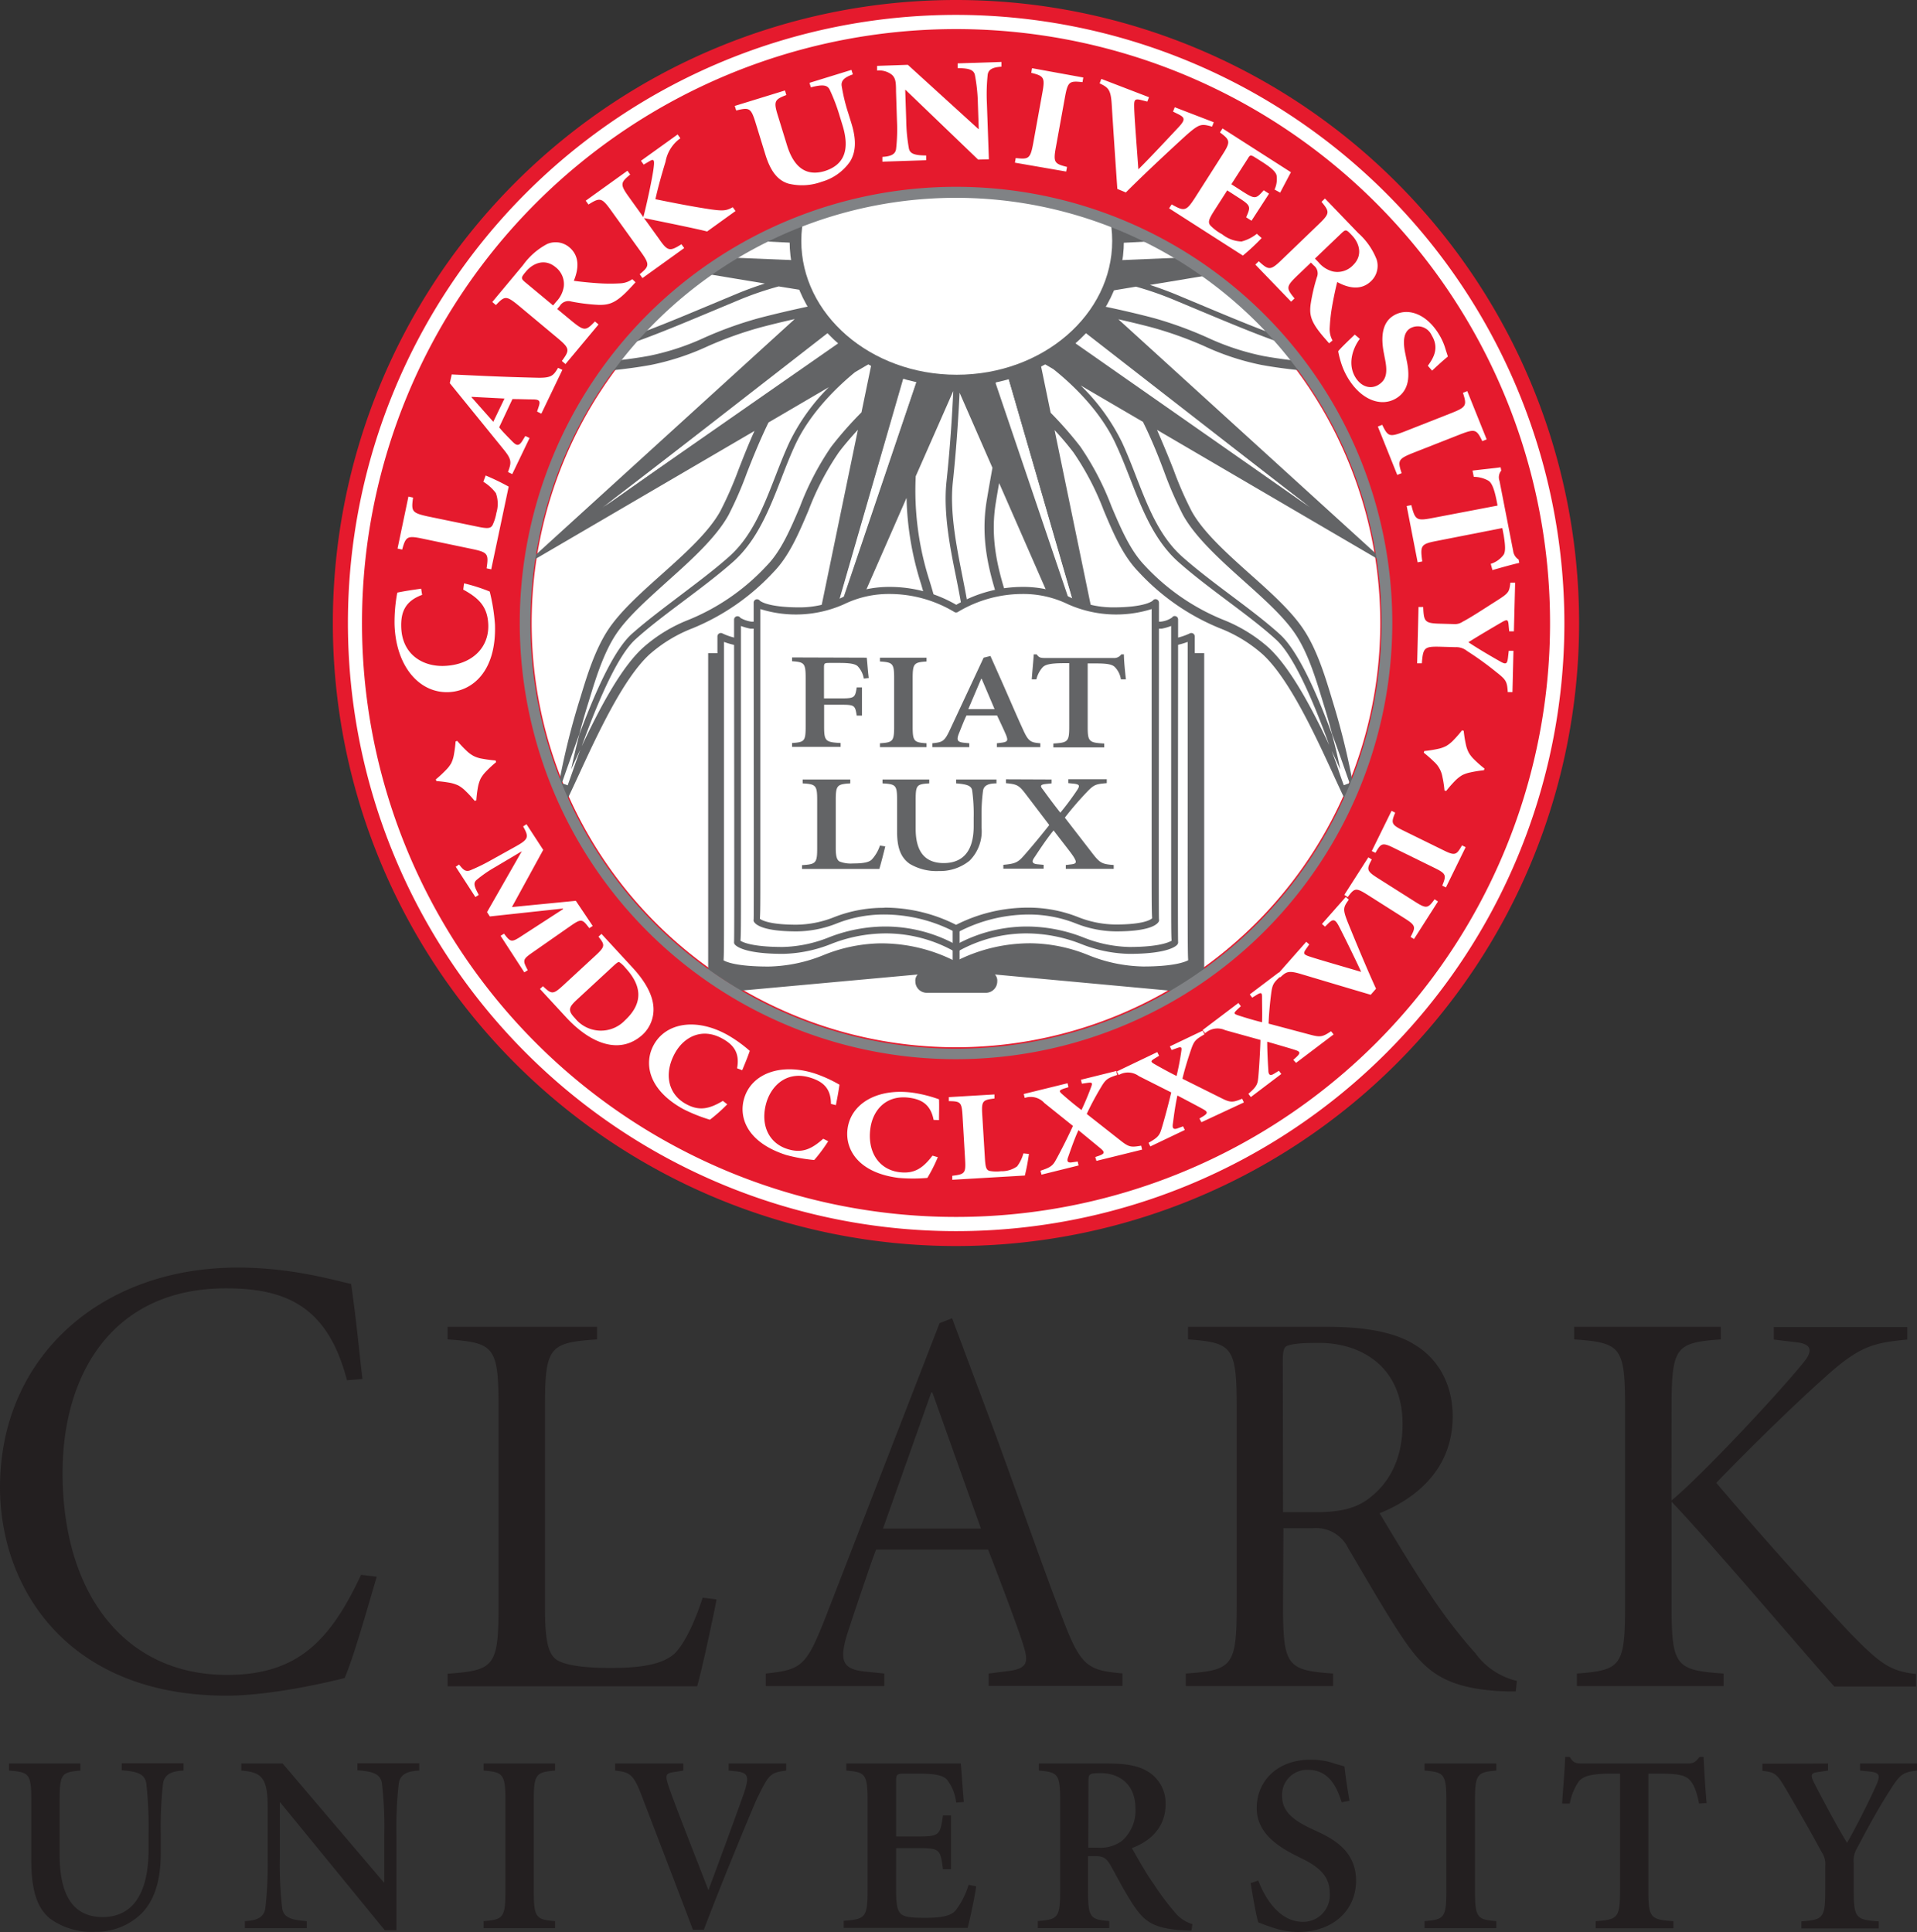 <?xml version="1.0" encoding="UTF-8"?> <svg xmlns="http://www.w3.org/2000/svg" xmlns:xlink="http://www.w3.org/1999/xlink" class="collegeLogo u-display--block u-padding--px--15 u-width--100" aria-label="Graphic: Clark University Logo" role="img" viewBox="0 0 306.35 308.8"><rect x="0" y="0" width="306.35" height="308.8" fill="#333333" stroke="none"/><title>Clark University Logo</title><defs><clipPath id="a"><path d="M221.62,99.58a68.85,68.85,0,1,1-68.85-68.84A68.85,68.85,0,0,1,221.62,99.58Z" style="fill: none"></path></clipPath></defs><g><path d="M55.45,220.62c-3-11.58-9.46-14.7-19.33-14.7C18,205.92,10,219.61,10,235.41c0,19.42,10,32.3,26.27,32.3,11.27,0,16.5-5.44,21.43-16l2.51.3c-1.3,4.33-3.52,12.38-5.13,16.2-2.81.71-11.87,2.82-18.92,2.82C10.67,271,0,253.72,0,237.72,0,217,16,202.6,38,202.6c8.55,0,15.29,2,18.11,2.62.8,5.53,1.21,10,1.81,15.19Zm31.64,36.17c0,5.3.45,7.78,2.13,8.66s5,1.15,8.31,1.15c4.42,0,8.57-.44,10.52-2.56,1.42-1.59,2.92-4.6,4.24-8.67l2.22.27c-.45,2.47-2.39,11.49-3.1,13.88H71.53v-2c7.43-.53,8.14-1.15,8.14-10.79V224.87c0-9.64-.71-10.26-8.14-10.79v-2H95.41v2c-7.61.53-8.32,1.15-8.32,10.79ZM158,267.49l2.82-.36c3.28-.35,3.63-1.32,2.75-4.06-.62-2.13-3.19-9-5.66-15.39H140c-.89,2.3-3.19,9.2-4.42,12.91-1.68,5.13-.89,6.28,3.09,6.63l2.65.27v2H122.38v-2c5.75-.62,6.45-1.15,9.55-9l18.22-47,2-.79,6.28,16.8c4.15,11.23,8,22.46,11.49,31.48,2.83,7.42,4,8,9.46,8.49v2H158Zm-16.89-23.17h15.65L149,222.57h-.18Zm63.93,12.38c0,9.64.71,10.26,8,10.79v2H189.5v-2c7.42-.53,8.13-1.15,8.13-10.79V224.87c0-9.64-.71-10.26-7.78-10.79v-2h22.46c5.66,0,10.7.8,14,3,3.54,2.21,5.84,6.19,5.84,11.32,0,7.34-4.51,12.56-11.68,15.47,1.6,2.66,5.22,8.76,7.87,12.65a82.28,82.28,0,0,0,7.43,9.72,11.46,11.46,0,0,0,6.64,4.43l-.18,1.68H241c-10.17-.27-13.27-3.36-16.63-8.23-2.74-4-6.45-10.52-8.93-14.68a5.66,5.66,0,0,0-5.57-3.18h-4.77Zm0-15h5.13c3.62,0,6.45-.45,8.84-2.39,3.8-3,5.13-7.34,5.13-11.67,0-9.29-6.72-13-13.35-13-3,0-4.25.17-5,.44-.53.18-.79.62-.79,2.39Zm62.07-1.86c4.34-3.54,16.63-16.54,21.14-22.11,1.5-1.85,1.24-2.92-1.15-3.18l-3.63-.44v-2H304.8v2c-5.48.53-7.69,1-13.53,6.36-3.18,2.83-10,9.29-17,16.54,7.87,9.28,17.5,19.9,21.39,24,4.87,5,6.46,6.1,10.53,6.55v2H293.13c-4.24-4.69-19.9-23.17-26-29.53V256.7c0,9.64.71,10.26,8.31,10.79v2H252v-2c7-.53,7.7-1.15,7.7-10.79V224.87c0-9.64-.71-10.26-8.14-10.79v-2H275v2c-7.16.53-7.87,1.15-7.87,10.79ZM12.85,281.87V283c-3,.25-3.32.49-3.32,4.86v8.55c0,6.44,2.1,10,6.88,10s7.33-3.72,7.33-10.81v-2.43a63.51,63.51,0,0,0-.36-8.1c-.2-1.46-1.34-1.95-3.93-2.11v-1.13h9.88V283c-2,.08-3.07.65-3.28,2.11a63.51,63.51,0,0,0-.36,8.1v2.88c0,3.92-.73,7.29-3,9.68a10.33,10.33,0,0,1-7.49,3A11.24,11.24,0,0,1,8,306.66c-2.15-1.74-3-4.66-3-9.44v-9.36c0-4.37-.32-4.61-3.56-4.86v-1.13Zm32.32,0,16.16,19h.08v-7.7a60.76,60.76,0,0,0-.37-8.1c-.2-1.46-1.33-1.95-3.92-2.11v-1.13H67V283c-2,.08-3.08.65-3.28,2.11a62.68,62.68,0,0,0-.37,8.1v15.31H61.49L44.8,288.11h-.08v8.75a61,61,0,0,0,.37,8.1c.2,1.45,1.33,1.94,3.93,2.1v1.14H39.13v-1.14c2-.08,3.08-.65,3.28-2.1a62.94,62.94,0,0,0,.37-8.1v-7.94c0-4.7-.89-5.67-4.22-5.92v-1.13Zm43.53,0V283c-3.07.25-3.4.57-3.4,4.94v14.18c0,4.38.33,4.7,3.4,4.94v1.14H77.28v-1.14c3.16-.24,3.49-.56,3.49-4.94V287.94c0-4.37-.33-4.69-3.49-4.94v-1.13Zm20.5,0V283l-1.3.21c-1.54.2-1.62.48-1.13,2.06.81,2.51,4,10.53,6.44,16.85,1.62-4.33,5-13.53,5.75-15.72.85-2.59.48-3.07-1.3-3.28l-1.21-.12v-1.13h9.19V283c-2.59.33-2.75.61-4.62,4.38-.4.81-5.42,12.8-8.54,21.06h-1.75c-2.75-7.29-6.6-17.26-8.14-21.31-1.37-3.64-2-3.88-4.29-4.13v-1.13Zm44.34,0c.08.65.25,3.64.49,6.15l-1.22.09a7.35,7.35,0,0,0-1.5-3.69c-.68-.69-2-.93-4.49-.93h-2c-1.53,0-1.62,0-1.62,1.46v8.58h3.49c3.48,0,3.56-.24,4-3.36h1.29v8.59h-1.29c-.41-3.2-.49-3.36-4-3.36h-3.49V302c0,2.35.17,3.48.89,4s2.19.53,3.89.53c2,0,3.89-.17,4.74-1.18a13,13,0,0,0,2.07-4.09l1.21.24c-.16,1.38-1.05,5.51-1.37,6.65H134.83v-1.14c3.48-.24,3.81-.56,3.81-4.94V287.94c0-4.37-.33-4.69-3.4-4.94v-1.13Zm23.37,0c3,0,5.06.32,6.68,1.38a5.91,5.91,0,0,1,2.68,5.14c0,3.4-2.11,5.79-5.39,7,.65,1.13,2.23,4,3.52,5.79a42.87,42.87,0,0,0,3.37,4.5,5.65,5.65,0,0,0,2.79,1.86l-.16,1.05-1.7-.08c-4.42-.32-5.8-1.46-7.38-3.73-1.29-1.86-2.63-4.45-3.8-6.56-.65-1.13-1.14-1.54-2.35-1.54h-1.3v5.43c0,4.38.33,4.7,3.4,4.94v1.14H165.85v-1.14c3.24-.24,3.57-.56,3.57-4.94V287.94c0-4.37-.33-4.69-3.4-4.94v-1.13Zm-3,13.45h1.54a5.74,5.74,0,0,0,3.81-1.06,6.37,6.37,0,0,0,2.19-5.18c0-4.21-2.92-5.67-5.51-5.67-2,0-2,.16-2,1.46Zm40.5-7.25c-.73-2.35-2-5.19-5.39-5.19a4,4,0,0,0-4.13,4.25c0,2.27,1.62,3.77,4.74,5.19l1,.48c3.17,1.42,6.08,3.57,6.08,7.78,0,4.82-3.77,8.22-9.23,8.22a12.6,12.6,0,0,1-4.05-.69c-1.14-.36-1.87-.68-2.35-.85-.33-1.05-.81-3.8-1.22-6.27l1.22-.41c.81,2.11,3,6.6,7.17,6.6a4.25,4.25,0,0,0,4.25-4.57c0-2.27-1.09-3.89-4.29-5.47l-1.3-.65c-2.68-1.38-6.08-3.52-6.08-7.49,0-4.25,3.2-7.74,8.63-7.74a11.76,11.76,0,0,1,3.69.57c.65.24,1.21.32,1.7.52.16,1.42.4,3.2.81,5.47Zm24.71-6.2V283c-3.08.25-3.41.57-3.41,4.94v14.18c0,4.38.33,4.7,3.41,4.94v1.14H227.65v-1.14c3.16-.24,3.49-.56,3.49-4.94V287.94c0-4.37-.33-4.69-3.49-4.94v-1.13Zm10.52,6.4c.17-2.68.41-5.35.49-7.45h.73c.57,1,1,1.05,2.11,1.05h16.68c1.06,0,1.3-.25,1.95-1.05h.64c.09,1.7.25,4.77.49,7.37l-1.21.08c-.41-2.11-.9-3.16-1.5-3.77-.69-.77-2-1-4.5-1h-2.1v18.63c0,4.38.32,4.7,4,4.94v1.14H255v-1.14c3.56-.24,3.89-.56,3.89-4.94V283.49h-1.38c-3.48,0-4.53.48-5.18,1.21a8.87,8.87,0,0,0-1.46,3.57Zm42.49-6.4V283l-1.7.25c-1.06.16-1.14.48-.49,1.78,1,1.94,3.57,6.84,5.23,9.52,1.25-2.15,3.48-6.53,4.7-9.28.68-1.54.44-1.94-1-2.11l-1.62-.16v-1.13h9.12V283c-2.43.25-2.8.73-4.5,3.4-1.54,2.43-3,5-5.1,9a3.83,3.83,0,0,0-.53,2.43v4.33c0,4.38.32,4.7,4,4.94v1.14H287.88v-1.14c3.48-.24,3.8-.56,3.8-4.94v-3.93a3.31,3.31,0,0,0-.56-2.19c-1.3-2.42-2.76-5-5.43-9.6-1.74-3-1.95-3.15-4.05-3.4v-1.13Z" style="fill: #231f20"></path><path d="M252.35,99.58A99.58,99.58,0,1,1,152.77,0,99.58,99.58,0,0,1,252.35,99.58Z" style="fill: #e51a2d"></path><path d="M152.77,3.7A95.88,95.88,0,1,1,56.9,99.58,95.88,95.88,0,0,1,152.77,3.7m0-1.32A97.2,97.2,0,1,0,250,99.58a97.3,97.3,0,0,0-97.2-97.2Zm0,2.27A94.93,94.93,0,1,1,57.85,99.58,94.93,94.93,0,0,1,152.77,4.65m0-2.17a97.1,97.1,0,1,0,97.1,97.1,97.21,97.21,0,0,0-97.1-97.1Zm0,29.29a67.81,67.81,0,1,0,67.81,67.81A67.81,67.81,0,0,0,152.77,31.77Z" style="fill: #fff"></path><g style="clip-path: url(#a)"><path d="M152.38,144.8s-5.95-11-7-22.46c-.74-8.32,3.38-14.5,3.88-20.68C150,92.51,141.64,87.74,148,60l14.15-.46S159.63,73,158.43,80c-1.68,9.92,3,16.94,3.79,23.78.93,8.66-8.59,9.15-10.37,17.6C150.45,128.07,151.26,138.1,152.38,144.8ZM216,128.4a114.78,114.78,0,0,0-3.69-16c-.93-3-2.29-8-4.62-11.46-4.07-6.1-14.41-12.51-17.93-19-3.74-6.86-4.92-16.63-16.82-30.24L160.62,60s7.67,6.78,11.45,11.84c4.56,6.1,5.88,14.45,10.36,19,9.36,9.61,14,7.79,19.83,13.19C207.75,109.12,213,122.36,216,128.4ZM103.26,104.07c5.85-5.4,10.47-3.58,19.84-13.19,4.48-4.59,5.79-12.94,10.35-19C137.23,66.78,144.9,60,144.9,60l-12.32-8.23C120.69,65.38,119.5,75.15,115.77,82c-3.53,6.47-13.87,12.88-17.93,19-2.34,3.5-3.7,8.5-4.62,11.46a115.72,115.72,0,0,0-3.7,16C92.54,122.36,97.78,109.12,103.26,104.07Zm-29.13-44c8.62-.71,21.18-.87,29.75-2.45,6.62-1.22,10-4,17.47-6,6.1-1.63,12.93-2.86,12.93-2.86l-3.67-12.59C112.76,38.92,104.31,47.88,97,50.74c-6.87,2.69-17.87.3-25.63,3.4A48.3,48.3,0,0,0,54.28,65.88,57.29,57.29,0,0,1,74.13,60.05Zm177.2,5.83a48.19,48.19,0,0,0-17.12-11.74c-7.76-3.1-18.77-.71-25.63-3.4-7.27-2.86-15.72-11.82-33.58-14.59l-3.66,12.59s6.82,1.23,12.93,2.86c7.52,2,10.85,4.78,17.46,6,8.57,1.58,21.14,1.74,29.75,2.45A57.23,57.23,0,0,1,251.33,65.88Z" style="fill: #fff"></path><path d="M252.27,65.84,252,65.5c.12.09.25.18.35.27Zm-199-.07.06.07.3-.34Zm201,2.36L251,66.55a56.56,56.56,0,0,0-19.59-5.76c-2.74-.23-5.86-.4-9.18-.58-6.92-.37-14.76-.8-20.64-1.88a40.66,40.66,0,0,1-9.12-3,60.79,60.79,0,0,0-8.4-3c-1.78-.47-3.63-.91-5.35-1.3L222,90.42,184.9,68.71c1,2.31,1.89,4.44,2.66,6.42a57.6,57.6,0,0,0,2.85,6.53c1.83,3.36,5.68,6.81,9.4,10.14,3.37,3,6.56,5.88,8.49,8.78,2.13,3.18,3.43,7.44,4.38,10.55l.33,1.1a116.3,116.3,0,0,1,3.72,16.07l.66,4.53-2-4.1c-.65-1.31-1.39-2.91-2.24-4.76-3-6.54-7.14-15.49-11.34-19.36a22.74,22.74,0,0,0-6.91-4.21,36.24,36.24,0,0,1-12.95-9c-2.48-2.54-4-6.08-5.57-9.83a43.83,43.83,0,0,0-4.85-9.28,45.63,45.63,0,0,0-3-3.54l7.36,35.64c9.69,0,16.55,0,16.55,0V155l-5.07,3.38L159,155.76a1.45,1.45,0,0,1,.37,1.11,1.82,1.82,0,0,1-1.72,1.81H148a1.82,1.82,0,0,1-1.72-1.81,1.45,1.45,0,0,1,.37-1.11l-28.36,2.59L113.17,155v-50.6h16.55l7.38-35.71c-1.13,1.23-2.2,2.47-3.06,3.62a43.86,43.86,0,0,0-4.84,9.29c-1.59,3.74-3.1,7.28-5.57,9.82a36.41,36.41,0,0,1-12.95,9,22.78,22.78,0,0,0-6.92,4.21c-4.19,3.87-8.32,12.82-11.33,19.36-.86,1.85-1.59,3.45-2.25,4.76l-2.05,4.1.66-4.53a118,118,0,0,1,3.72-16.07l.34-1.09c.94-3.11,2.25-7.37,4.37-10.56,1.94-2.9,5.12-5.76,8.5-8.78,3.72-3.33,7.56-6.78,9.4-10.14A58.83,58.83,0,0,0,118,75.12c.75-1.93,1.56-4,2.57-6.24L83.66,90.46,127,51c-1.76.39-3.65.85-5.47,1.33a60.32,60.32,0,0,0-8.4,3,40.66,40.66,0,0,1-9.12,3c-5.88,1.08-13.73,1.51-20.65,1.88-3.31.18-6.44.35-9.17.58a56.49,56.49,0,0,0-19.59,5.76l-3.24,1.58,2-2.29.57.71A44,44,0,0,1,61,62.26a52.06,52.06,0,0,1,13.07-2.95c2.76-.23,5.9-.4,9.22-.57,6.88-.38,14.67-.8,20.46-1.87a40,40,0,0,0,8.82-2.9,61.33,61.33,0,0,1,8.58-3.09c2.76-.73,5.67-1.39,8-1.89l2.43-2.21,1.11,1.5.61-.12-1.12-3.84c.59,0,.92,0,.94,0v-1c-.06,0-.49,0-1.21.06l-.85-2.92-.18,3,1-.11.28,1c-.36,0-.82.07-1.38.14l-.13,2.29-6.21-1a51.74,51.74,0,0,0-6.23,2.12l-4.21,1.76c-7.42,3.1-13.28,5.56-18.66,6.89a31.58,31.58,0,0,1-9.58.44A53.16,53.16,0,0,0,76.5,57c-5,.57-10.83,2.87-15.5,5.24-1.13.4-2.21.81-3.23,1.23.64-.56,1.38-1.18,2.2-1.83,4.87-2.51,11.16-5,16.42-5.64a54,54,0,0,1,9.48-.08,31.52,31.52,0,0,0,9.29-.41c5.3-1.32,11.13-3.76,18.51-6.85l4.22-1.76c1.52-.63,3-1.15,4.34-1.58l-11-1.83c-2.37,1.29-4.5,2.6-6.47,3.83a50.32,50.32,0,0,1-7.43,4.09C93.88,52.77,89.6,52.89,85.06,53s-9.48.26-13.38,1.81A48.1,48.1,0,0,0,60,61.66a46.27,46.27,0,0,0-6.33,3.84l.08-.1a48.6,48.6,0,0,1,17.41-12c4.14-1.65,9.1-1.79,13.89-1.92,4.4-.11,8.56-.23,11.75-1.48a48.41,48.41,0,0,0,7.19-4c1.53-.95,3.15-2,4.91-3L67.93,36.3h0l63.53-2.15L131.35,36l3.87,13.3-.81.15-.71.13,3,4,3.09,2.07.55-2.67,12.44,3.91L165.25,53l.55,2.65L169,53.49l2.89-3.89-.72-.13-.8-.15,4-13.85-.07-1.17,63.53,2.15L197,43.26c1.67,1,3.21,1.92,4.67,2.82a48.41,48.41,0,0,0,7.19,4c3.19,1.25,7.34,1.37,11.74,1.48,4.8.13,9.75.27,13.89,1.92a48.38,48.38,0,0,1,17.41,12l.09.1a45.7,45.7,0,0,0-6.35-3.84,47.38,47.38,0,0,0-11.7-6.84c-3.89-1.55-8.71-1.68-13.38-1.81s-8.81-.24-12.24-1.58a48.93,48.93,0,0,1-7.43-4.09c-1.9-1.18-3.94-2.45-6.21-3.69l-10.91,1.81c1.26.41,2.58.89,4,1.46l4.21,1.76c7.38,3.09,13.21,5.53,18.52,6.85a31.51,31.51,0,0,0,9.29.41,54,54,0,0,1,9.48.08c5.25.61,11.54,3.13,16.4,5.64.83.65,1.57,1.27,2.21,1.83-1-.42-2.09-.83-3.22-1.23C240,59.89,234.06,57.59,229.11,57a53,53,0,0,0-9.31-.09,31.57,31.57,0,0,1-9.58-.44c-5.38-1.33-11.24-3.79-18.66-6.89l-4.21-1.76a52.66,52.66,0,0,0-5.81-2l-6.43,1.07L175,44.48c-.65-.08-1.17-.13-1.58-.16l.29-1c.34,0,.76.07,1.23.13l-.22-3.6-1,3.47c-.72,0-1.15-.06-1.21-.06v1s.35,0,.93,0l-1.12,3.84.63.12L174,46.74,176.55,49c2.35.49,5.21,1.14,7.91,1.86A62,62,0,0,1,193.05,54a40,40,0,0,0,8.82,2.9c5.78,1.07,13.58,1.49,20.45,1.87,3.33.17,6.46.34,9.22.57a52,52,0,0,1,13.08,2.95,44,44,0,0,1,7.09,4.29l.56-.71ZM157.7,79.91c.25-1.49.56-3.27.9-5.14l-5.25-12c-.16,3.29-.47,8.6-1.08,14.29-.51,4.76.57,10.19,1.52,15,.76,3.85,1.48,7.48,1.35,10.4a14.36,14.36,0,0,1-.23,1.93h6.61c0-.16,0-.32,0-.49a39.48,39.48,0,0,0-1.77-7.22C158.24,91.92,156.58,86.54,157.7,79.91ZM150,101.72a22.47,22.47,0,0,1-.43,2.67h4.31a13.24,13.24,0,0,0,.24-2c.13-2.79-.58-6.37-1.33-10.15-1-4.87-2.06-10.39-1.53-15.29.62-5.8.93-11.2,1.08-14.45l-6,13.62a47.14,47.14,0,0,0,2.23,16.79C149.51,96,150.27,98.6,150,101.72ZM139.3,57.15l.14.19,0-.09Zm-1.63,8.76,1.65-8-2.69,1.58c-2.64,2.17-7.12,6.37-9.57,11.66-.81,1.75-1.53,3.6-2.22,5.39-1.88,4.83-3.83,9.83-7.69,13.26-2.43,2.15-5.23,4.25-7.93,6.28s-5.46,4.1-7.66,6.1c-3.16,2.86-6.5,11.29-8.71,17.4-.55,1.16-1.08,2.29-1.57,3.37.34-1.63.78-3.53,1.3-5.56,2.25-6,5.28-13.2,8.31-16,2.24-2,4.9-4,7.73-6.15s5.47-4.12,7.86-6.24c3.69-3.26,5.5-7.93,7.43-12.87.7-1.81,1.43-3.68,2.25-5.45a32.42,32.42,0,0,1,6.3-8.8l-9.65,5.65c-1.45,3-2.51,5.65-3.47,8.1a57.64,57.64,0,0,1-2.92,6.7c-2,3.6-5.9,7.13-9.71,10.54-3.31,3-6.43,5.75-8.26,8.5-2,3-3.27,7.15-4.19,10.17l-.34,1.1c-.5,1.61-.94,3.19-1.34,4.7-.76,2.06-1.43,4-2,5.57-.31.89-.58,1.67-.8,2.27l.94.34.81-2.28c.36-1.06.81-2.33,1.31-3.71,2.82-6,6.29-12.7,9.91-16a24.26,24.26,0,0,1,7.31-4.47,35,35,0,0,0,12.5-8.68c2.28-2.35,3.73-5.76,5.27-9.37a45.07,45.07,0,0,1,5-9.6A58.3,58.3,0,0,1,137.67,65.91ZM134,104.38h14.07a19.78,19.78,0,0,0,.46-2.79c.23-2.85-.46-5.24-1.34-8.26a48.75,48.75,0,0,1-2.32-13.75Zm37.57,0L159.67,77.21c-.19,1.06-.36,2.06-.51,3-1.07,6.28.54,11.49,2,16.08a40.25,40.25,0,0,1,1.82,7.5c0,.22,0,.43.05.65Zm11-37-9.87-5.77a32.62,32.62,0,0,1,6.61,9.1c.82,1.77,1.55,3.64,2.25,5.45,1.92,4.94,3.74,9.61,7.42,12.87,2.4,2.12,5.18,4.21,7.87,6.23s5.49,4.13,7.72,6.16c3,2.75,6.07,9.9,8.31,16,.53,2,1,3.93,1.3,5.56-.49-1.08-1-2.21-1.57-3.38-2.2-6.11-5.55-14.53-8.71-17.39-2.2-2-4.85-4-7.65-6.1s-5.5-4.13-7.93-6.28c-3.86-3.43-5.81-8.42-7.69-13.26-.7-1.79-1.42-3.64-2.23-5.39C175.83,65.45,170.85,61,168.33,59l-2.09-1.23-.09-.41.27-.36-.3.2,0,.16-.18.25.27.16,1.69,8.2a59.55,59.55,0,0,1,4.74,5.41,45.07,45.07,0,0,1,5,9.6c1.53,3.61,3,7,5.26,9.37a35.12,35.12,0,0,0,12.5,8.68,24.42,24.42,0,0,1,7.32,4.47c3.61,3.34,7.08,10,9.9,16,.51,1.39,1,2.66,1.32,3.72.31.9.58,1.67.81,2.28l.93-.34c-.22-.6-.49-1.38-.8-2.27-.55-1.58-1.23-3.51-2-5.57-.39-1.51-.84-3.1-1.34-4.7l-.34-1.11c-.92-3-2.18-7.16-4.19-10.16-1.83-2.75-4.95-5.54-8.25-8.5-3.81-3.41-7.76-7-9.71-10.54a59.36,59.36,0,0,1-2.93-6.7C185.21,73.16,184.13,70.41,182.63,67.38Z" style="fill: #636466"></path><path d="M208.94,80.79,169.7,53,171,51.28ZM159.56,55.05l-2.21.69,16.94,50.13Zm-28.27,50.83,16.94-50.12L146,55.07Zm-34.57-25L136,53l-1.26-1.69Z" style="fill: #fff"></path><path d="M220.16,37.2h0l-27.34,3.33-41.5,1.75V40.62Zm0,0h0l-68.84,3.42v1.66l41.5-1.75,27.34-3.33m0-.44.06.88L192.84,41l-41.5,1.75-.46,0V40.2l.42,0,68.86-3.42ZM85.43,37.2h0l27.34,3.33,41.5,1.75V40.62Zm0,0h0l27.34,3.33,41.5,1.75V40.62L85.43,37.2m0-.44h0l68.84,3.42.42,0v2.54l-.46,0L112.72,41,85.38,37.64l.05-.88h0Z" style="fill: #fff"></path><path d="M134,53.5,96.29,81.11m37.12-28.48L96.29,81.11l38.39-26.74Zm12.24,7.25-14.29,45.58m13.26-45.9-13.26,45.9L146.68,60.2Zm29.77,46.89-14.3-45.58m-1,.33,15.33,45.25-13.27-45.9Zm12.46-7.88,37.81,27.76M170.88,54.19l38.45,26.89L172.15,52.45Z" style="fill: #fff"></path><path d="M152.79,154.28a25.33,25.33,0,0,0-12.1-3c-7.18,0-10.48,3.71-17.78,3.71-6.64,0-7.71-1.3-7.71-1.3s0-52,0-52a9.79,9.79,0,0,0,2.66.85h69.87a9.61,9.61,0,0,0,2.65-.85s-.09,52.09,0,52-1.06,1.3-7.71,1.3c-7.3,0-10.6-3.71-17.77-3.71A25.35,25.35,0,0,0,152.79,154.28Z" style="fill: #fff"></path><path d="M182.67,155.58a25.7,25.7,0,0,1-9.15-1.9,24,24,0,0,0-8.62-1.81,25,25,0,0,0-11.83,2.88.52.52,0,0,1-.56,0,25.05,25.05,0,0,0-11.82-2.88,24,24,0,0,0-8.63,1.81,25.7,25.7,0,0,1-9.15,1.9c-6.57,0-7.93-1.25-8.14-1.5a.55.55,0,0,1-.12-.43c.07-1.29,0-34.46,0-51.92a.55.55,0,0,1,.27-.48.54.54,0,0,1,.55,0,9.55,9.55,0,0,0,2.44.78h69.76a9.55,9.55,0,0,0,2.44-.78.54.54,0,0,1,.55,0,.55.55,0,0,1,.27.48c0,17.46-.07,50.63,0,51.92a.55.55,0,0,1-.12.43C190.6,154.33,189.24,155.58,182.67,155.58Zm-17.77-4.81a25.13,25.13,0,0,1,9,1.88,24.46,24.46,0,0,0,8.78,1.83c5.1,0,6.78-.78,7.2-1-.07-.92-.07-3-.08-7.85s0-11.38,0-17.88c0-11,0-22.07,0-25.15a12.59,12.59,0,0,1-2,.56h-70.1a12.59,12.59,0,0,1-2-.56c0,3.08,0,14.11,0,25.15,0,6.5,0,13,0,17.88s0,6.94-.07,7.86c.37.23,2,1,7.19,1a24.46,24.46,0,0,0,8.78-1.83,25.14,25.14,0,0,1,9-1.88,26.08,26.08,0,0,1,12.1,2.88A26.09,26.09,0,0,1,164.9,150.77Z" style="fill: #636466"></path><path d="M152.79,151.6a22.73,22.73,0,0,0-11.38-3c-7.32,0-10,3.27-16.3,3.27s-7.25-1.3-7.25-1.3,0-51.57,0-51.57.29.49,2.15.87h65.56c1.86-.38,2.16-.87,2.16-.87s-.1,51.66,0,51.57-1,1.3-7.26,1.3-9-3.27-16.3-3.27A22.77,22.77,0,0,0,152.79,151.6Z" style="fill: #fff"></path><path d="M180.47,152.46a21.89,21.89,0,0,1-7.68-1.57,24,24,0,0,0-8.62-1.7,22.39,22.39,0,0,0-11.08,2.87.55.55,0,0,1-.6,0,22.39,22.39,0,0,0-11.08-2.87,24,24,0,0,0-8.62,1.7,21.85,21.85,0,0,1-7.68,1.57c-6.21,0-7.49-1.26-7.69-1.51a.56.56,0,0,1-.11-.41c.07-1.27,0-34.18,0-51.5a.56.56,0,0,1,.4-.53.57.57,0,0,1,.62.25,4.78,4.78,0,0,0,1.74.6h65.44a3.85,3.85,0,0,0,1.78-.65.51.51,0,0,1,.6-.22.55.55,0,0,1,.38.55c0,17.32-.07,50.23,0,51.49a.57.57,0,0,1-.11.42C188,151.2,186.68,152.46,180.47,152.46Zm-16.3-4.37a24.87,24.87,0,0,1,9,1.76,21,21,0,0,0,7.32,1.51c4.8,0,6.36-.78,6.74-1-.07-.91-.07-3-.07-7.79s0-11.28,0-17.73c0-10.78,0-21.55,0-24.79a8.76,8.76,0,0,1-1.49.43H119.9a9.05,9.05,0,0,1-1.49-.43c0,3.24,0,14,0,24.79,0,6.45,0,12.89,0,17.73s0,6.89-.08,7.79c.34.23,1.88,1,6.74,1a21,21,0,0,0,7.32-1.51,24.87,24.87,0,0,1,9-1.76A23.55,23.55,0,0,1,152.79,151,23.55,23.55,0,0,1,164.17,148.09Z" style="fill: #636466"></path><path d="M152.79,148.48a24.65,24.65,0,0,1,11.46-2.83c6.85,0,8.38,2.7,14,2.7,5.85,0,6.35-1.3,6.35-1.3s0-50.69,0-50.69-.94,1.3-6.8,1.3c-6.42,0-7.53-3.27-14.38-3.27a20.33,20.33,0,0,0-10.66,3,20.33,20.33,0,0,0-10.66-3c-6.85,0-8,3.27-14.38,3.27-5.85,0-6.79-1.3-6.79-1.3s.08,50.78,0,50.69.49,1.3,6.34,1.3c5.65,0,7.18-2.7,14-2.7A24.65,24.65,0,0,1,152.79,148.48Z" style="fill: #fff"></path><path d="M152.79,149a.57.57,0,0,1-.28-.08,24.48,24.48,0,0,0-11.18-2.75,20.46,20.46,0,0,0-7.56,1.41,17.74,17.74,0,0,1-6.47,1.29c-5.78,0-6.71-1.26-6.86-1.65a.63.63,0,0,1,0-.27c.06-1.24,0-33.59,0-50.61a.55.55,0,0,1,.37-.53.57.57,0,0,1,.62.2h0s1.09,1.07,6.35,1.07a15.28,15.28,0,0,0,6.72-1.55,17.52,17.52,0,0,1,7.66-1.72,21.15,21.15,0,0,1,10.66,2.86,21.15,21.15,0,0,1,10.66-2.86,17.52,17.52,0,0,1,7.66,1.72,15.31,15.31,0,0,0,6.72,1.55c5.3,0,6.36-1.08,6.37-1.09a.52.52,0,0,1,.61-.19.57.57,0,0,1,.37.54c0,17-.07,49.37,0,50.61a.63.63,0,0,1,0,.27c-.15.39-1.08,1.65-6.86,1.65a17.74,17.74,0,0,1-6.47-1.29,20.46,20.46,0,0,0-7.56-1.41A24.48,24.48,0,0,0,153.07,149,.57.57,0,0,1,152.79,149Zm-11.46-3.93a25.33,25.33,0,0,1,11.46,2.75,25.33,25.33,0,0,1,11.46-2.75,21.5,21.5,0,0,1,7.93,1.47,16.68,16.68,0,0,0,6.1,1.23c4.6,0,5.67-.82,5.84-1-.07-.88-.08-2.9-.08-7.7V121.7c0-10.57,0-21.13,0-24.35a18.92,18.92,0,0,1-13.39-.78,16.26,16.26,0,0,0-7.23-1.63A20.09,20.09,0,0,0,153.1,97.8a.54.54,0,0,1-.62,0,20.09,20.09,0,0,0-10.35-2.86,16.26,16.26,0,0,0-7.23,1.63,18.92,18.92,0,0,1-13.39.78c0,3.22,0,13.78,0,24.35v17.42c0,4.88,0,6.88-.08,7.74h0c0-.07.77.94,5.83.94a16.68,16.68,0,0,0,6.1-1.23A21.54,21.54,0,0,1,141.33,145.1Z" style="fill: #636466"></path><line x1="152.79" y1="148.92" x2="152.79" y2="154.28" style="fill: #fff"></line><path d="M152.79,154.83a.54.54,0,0,1-.55-.55v-5.36a.54.54,0,0,1,.55-.55.55.55,0,0,1,.56.55v5.36A.55.55,0,0,1,152.79,154.83Z" style="fill: #636466"></path><path d="M138.51,105.12c.06.35.16,2,.32,3.25l-.79.09a3.76,3.76,0,0,0-1-2c-.45-.37-1.29-.5-2.93-.5h-1.37c-1,0-1.06,0-1.06.79v4.88h2.64c2.27,0,2.33-.13,2.59-1.76h.84v4.51h-.84c-.26-1.65-.32-1.74-2.59-1.74H131.7v3.44c0,2.37.21,2.55,2.64,2.68v.62h-7.76v-.62c2-.13,2.17-.31,2.17-2.68v-7.7c0-2.38-.21-2.56-2.17-2.69v-.61Zm9.56,0v.61c-2,.13-2.22.31-2.22,2.69v7.7c0,2.37.21,2.55,2.22,2.68v.62h-7.45v-.62c2.06-.13,2.27-.31,2.27-2.68v-7.7c0-2.38-.21-2.56-2.27-2.69v-.61Zm10.21-.27,1.82,4.09c1.19,2.69,2.35,5.42,3.36,7.61.89,2,1.26,2.12,2.79,2.25v.62h-6.94v-.62l.74-.09c1-.13,1.06-.35.74-1.19-.27-.66-.9-2-1.45-3.16h-4.89c-.34.66-.81,1.89-1.18,2.81-.48,1.17-.27,1.45.89,1.56l.74.07v.62H149v-.62c1.64-.18,1.93-.26,2.85-2.25l5.34-11.43Zm-3.54,8.49h4.2l-2.06-4.84h-.08Zm10.14-4.75c.1-1.45.26-2.9.32-4h.47c.37.53.63.58,1.37.58h10.88a1.38,1.38,0,0,0,1.27-.58h.42c0,.93.16,2.6.32,4l-.8,0a3.57,3.57,0,0,0-1-2c-.45-.42-1.3-.55-2.93-.55h-1.38v10.12c0,2.37.21,2.55,2.64,2.68v.62h-8.13v-.62c2.33-.13,2.54-.31,2.54-2.68V106H170c-2.27,0-3,.26-3.38.66a4.47,4.47,0,0,0-1,1.93Zm-29,16v.62c-2.11.13-2.32.31-2.32,2.68v7.66c0,1.27.16,1.89.61,2.15a4.91,4.91,0,0,0,2.16.31c1.22,0,2.49-.09,3-.64a6.14,6.14,0,0,0,1.29-2.22l.85.13c-.16.71-.74,2.95-.95,3.61H128.17v-.61c2.21-.14,2.42-.31,2.42-2.69v-7.7c0-2.37-.21-2.55-2.32-2.68v-.62Zm12.62,0v.62c-2,.13-2.17.26-2.17,2.64v4.64c0,3.5,1.37,5.46,4.49,5.46s4.78-2,4.78-5.88v-1.32a27.76,27.76,0,0,0-.24-4.4c-.13-.79-.87-1-2.56-1.14v-.62h6.44v.62c-1.32,0-2,.35-2.14,1.14a29.14,29.14,0,0,0-.24,4.4v1.56a6.63,6.63,0,0,1-1.92,5.26,7.46,7.46,0,0,1-4.89,1.65,8.36,8.36,0,0,1-4.69-1.16c-1.4-1-2-2.53-2-5.13v-5.08c0-2.38-.22-2.51-2.33-2.64v-.62Zm19.55,0v.62l-.84.09c-.85.08-1.06.26-.63.79.21.26,1.58,2.2,2.87,3.8a42.7,42.7,0,0,0,2.7-3.63c.42-.66.42-.88-.53-1l-.9-.09v-.62h6.15v.62c-1.74.17-2,.17-3.27,1.52-.79.83-2.06,2.22-3.43,4l4.48,5.8c1.17,1.5,1.54,1.63,3.33,1.77v.61h-7.66v-.61l.74-.09c1-.09,1-.35.64-1s-1.11-1.54-3.33-4.44c-1.37,1.67-2.69,3.78-3.06,4.31s-.53,1,.47,1.1l1,.09v.61h-6.44v-.61c1.47-.14,2.11-.27,2.85-1,.53-.52,2.95-3.38,4.49-5.36l-3.75-4.93c-1.09-1.43-1.38-1.59-3.17-1.76v-.62Z" style="fill: #636466"></path><path d="M178.67,38.51c0,12.33-11.55,22.32-25.78,22.32s-25.77-10-25.77-22.32,11.54-22.32,25.77-22.32S178.67,26.18,178.67,38.51Z" style="fill: #fff;stroke: #636466;stroke-miterlimit: 10;stroke-width: 1.867px"></path></g><path d="M152.77,169.3A69.72,69.72,0,1,1,222.5,99.58,69.8,69.8,0,0,1,152.77,169.3Zm0-137.68a68,68,0,1,0,68,68A68,68,0,0,0,152.77,31.62Z" style="fill: #808285"></path><path d="M67.46,95.08c-2.73,1-3.42,2.78-3.34,5.18.14,4.36,3.44,6.29,6.83,6.18,4.36-.15,7.2-2.82,7.08-6.58-.1-2.83-1.44-4.23-4-5.62l.13-1a28,28,0,0,1,4.1,1.31,30.45,30.45,0,0,1,.84,5.27c.25,7.55-3.66,10.68-7.46,10.81-4.64.15-8.37-4.12-8.59-10.8a25.49,25.49,0,0,1,.44-5.11c1.29-.27,2.33-.41,3.81-.63Zm8.7-10.93c1.68.36,2.21.35,2.54-.19a7.77,7.77,0,0,0,.63-2,5,5,0,0,0-.09-3.15,7.11,7.11,0,0,0-2-1.81l.37-1a37.42,37.42,0,0,1,3.68,1.78L78.5,91l-.74-.16c.34-2.3.23-2.55-2.27-3.08l-7.94-1.66c-2.49-.53-2.7-.34-3.28,1.74l-.74-.16,1.74-8.31.74.16c-.31,2.19-.2,2.44,2.3,3Zm9.67-18.37.23-.7c.35-1,.18-1.24-1-1.24-.86,0-2.2-.06-3.17-.05L79.77,68.3c.47.61,1.25,1.39,2,2.16s1.14,1,1.81-.17l.37-.6.68.32-2.77,5.77-.68-.33c.58-1.6.64-2-.85-3.8L71.88,61.24l.31-1.39,4.76.22c3,.14,6.12.24,8.73.3,2.43.07,2.73-.29,3.51-1.58l.68.33-3.36,7Zm-7,1.64,1.79-3.72-5.26-.27,0,.07ZM91.39,51.33c2,1.63,2.23,1.57,3.68.05l.58.48-5.28,6.33-.58-.49c1.27-1.74,1.29-2-.67-3.65l-6.23-5.2c-2-1.64-2.23-1.57-3.64-.09l-.58-.49,4.91-5.89A11.19,11.19,0,0,1,87.44,39a3.4,3.4,0,0,1,3.54.52c1.57,1.32,1.59,3.25.72,5.36.76.12,2.68.32,4.06.4a27.36,27.36,0,0,0,3.48,0,3.55,3.55,0,0,0,1.81-.66l.51.5-.69.75c-2.34,2.55-3.43,2.89-5.19,2.86a29.68,29.68,0,0,1-4.4-.54,1.59,1.59,0,0,0-1.81.7l-.42.5Zm-3-2.51.53-.63A4.41,4.41,0,0,0,90.1,45.8a3.42,3.42,0,0,0-1.32-3.1c-1.79-1.49-3.69-.54-4.71.68-.85,1-.85,1.13-.13,1.74Zm16.89-10.69c1.44,2.1,1.76,2.07,3.62.91l.44.61-6.67,4.8-.44-.62c1.55-1.28,1.64-1.55.15-3.62l-4.74-6.59c-1.49-2.07-1.77-2.07-3.6-.93l-.44-.61,6.67-4.79.44.61c-1.57,1.3-1.66,1.57-.17,3.64l2.27,3.16c.45-1.66,1.47-6.29,1.66-8,.14-1.17,0-1.33-.67-.94l-.93.55-.44-.61,5.86-4.21.44.61a5.85,5.85,0,0,0-2.37,3.74c-.65,2.15-1.21,4.13-1.62,6,3,.61,6,1.2,8.88,1.63,1.9.26,2.47.23,3.48-.35l.44.61L113,37c-1.5-.4-6.61-1.44-10-2.13l-.07,0Zm20.16-23.67.22.73c-1.91.73-2.07,1-1.32,3.39l1.43,4.64c1.09,3.54,3.06,5,6,4.13,3.19-1,4.06-3.45,2.87-7.33l-.46-1.49a28.93,28.93,0,0,0-1.6-4.22c-.38-.75-1.15-.83-3-.35l-.22-.72,6.71-2.07.22.72c-1.34.46-1.89,1-1.79,1.81a28.66,28.66,0,0,0,1.06,4.39l.51,1.65c.66,2.16.88,4.29-.23,6.09a8.25,8.25,0,0,1-4.52,3.22,9.13,9.13,0,0,1-5.32.3c-1.74-.52-2.86-2-3.67-4.59l-1.57-5.1c-.75-2.43-1-2.52-3.11-2l-.23-.73Zm32.59,11-1.72.05L144.72,14.37h-.06l.16,4.88a27.63,27.63,0,0,0,.43,4.49c.17.82.89,1.1,2.76,1.11l0,.76-7,.23,0-.76c1.41-.09,2.08-.44,2.19-1.27a27.91,27.91,0,0,0,.14-4.51l-.15-4.67c0-1.51-.07-2.08-.6-2.63a3.26,3.26,0,0,0-2.43-.72l0-.75,4.92-.17,11.27,10.26h.06l-.14-4.15A27.63,27.63,0,0,0,155.8,12c-.17-.82-.89-1.1-2.76-1.11l0-.76,7-.23,0,.76c-1.41.09-2.08.44-2.2,1.27a29.82,29.82,0,0,0-.13,4.52Zm10.72-2c-.46,2.5-.27,2.71,1.77,3.22l-.14.74L162.19,26l.13-.74c2.09.24,2.34.11,2.8-2.39l1.45-8c.46-2.51.26-2.72-1.77-3.23l.13-.74,8.19,1.49-.13.74c-2.09-.23-2.34-.11-2.8,2.39Zm9.81,6.74c-.33-4.67-.75-11.08-.9-13.52s-.58-2.69-1.93-3.36l.27-.71,7.62,2.93-.27.7L182.4,16c-1-.26-1.17-.09-1.15.95,0,1.43.42,6.56.67,10.11,1.64-1.59,5.57-5.82,6.39-6.69,1.18-1.26,1.06-1.59-.08-2.15l-.77-.38.27-.7,6.24,2.4-.27.7c-1.7-.47-2-.48-4,1.26-.28.24-6.07,5.53-9.78,9.26Zm16.76-5.41c1.38-2.14,1.28-2.4-.36-3.62l.41-.64,10.93,7c-.19.35-1,1.88-1.72,3.26l-.9-.49A4,4,0,0,0,204,28c-.17-.58-.88-1.21-2.28-2.11l-.93-.59c-.91-.58-1-.61-1.4.08l-2.61,4.07,1.74,1.12c2.05,1.31,2.18,1.26,3.43-.16l.85.55L200,35.28l-.86-.55c.77-1.72.77-1.87-1.28-3.18l-1.74-1.12-2,3.12c-.93,1.45-1.11,1.93-.73,2.45a7.67,7.67,0,0,0,1.92,1.45,5.24,5.24,0,0,0,3.1,1.15,6.56,6.56,0,0,0,2.44-1.23l.77.68a34,34,0,0,1-3,2.8L186.83,33.3l.41-.63c2,1.13,2.31,1.12,3.69-1Zm12,19.26c-1.83,1.77-1.8,2-.44,3.65l-.55.52-5.72-5.93.55-.53c1.59,1.46,1.87,1.51,3.7-.26l5.85-5.63c1.84-1.77,1.8-2,.48-3.61l.55-.53,5.32,5.53A11,11,0,0,1,220,41.49a3.37,3.37,0,0,1-.9,3.45c-1.48,1.43-3.4,1.23-5.4.14-.2.74-.61,2.63-.84,4a28.18,28.18,0,0,0-.37,3.46,3.64,3.64,0,0,0,.46,1.88l-.55.45-.67-.77c-2.28-2.6-2.5-3.72-2.28-5.47a29.25,29.25,0,0,1,1-4.32,1.6,1.6,0,0,0-.5-1.88l-.45-.46Zm2.82-2.72.57.59A4.41,4.41,0,0,0,213,43.39a3.43,3.43,0,0,0,3.22-1c1.68-1.63.94-3.62-.16-4.76-.93-1-1-1-1.72-.32Zm7.17,12.83c-.85,1.09-2.16,3.79-.69,6.18,1,1.59,2.51,1.88,3.66,1.17,1.37-.84,1.48-2.14,1-4.38l-.11-.59c-.5-2.49-.39-4.92,1.52-6.09,2.15-1.32,5.16-.42,7.23,2.93A9.77,9.77,0,0,1,231,55.79c.14.45.28.86.38,1.2-.67.54-1.47,1.26-2.52,2.25l-.68-.78c.89-1.22,1.87-2.82.61-4.87a2.44,2.44,0,0,0-3.45-1.1c-1,.63-1.2,2-.75,4.09l.19.94c.51,2.35.54,4.79-1.63,6.13-2.37,1.46-5.56.33-7.69-3.14a11.23,11.23,0,0,1-1.18-2.64,14.49,14.49,0,0,1-.43-1.73c.4-.51,1.61-1.66,2.65-2.66Zm8.46,18.25c-2.36.95-2.43,1.22-1.78,3.22l-.7.28-3.1-7.73.7-.28c.91,1.89,1.15,2,3.52,1.09L232,66c2.36-.94,2.43-1.22,1.79-3.21l.69-.28,3.1,7.72-.7.28c-.91-1.89-1.15-2-3.51-1.09Zm3.79,14.06c-2.5.48-2.62.74-2.27,3.27l-.74.14-1.75-9,.74-.14c.61,2.36.81,2.55,3.31,2.07l10.47-2-.13-.69c-.44-2.25-.87-3-1.34-3.29a4.76,4.76,0,0,0-2.33-.61l-.2-1c1.67-.21,3.3-.36,4.49-.53l.1.53a1.68,1.68,0,0,0-.28,1.64l2.18,11.17a1.92,1.92,0,0,0,.88,1.41l.1.53c-1,.22-2.75.71-4.29,1.15l-.27-1a4,4,0,0,0,2.07-1.47c.31-.52.27-1.47,0-3.11l-.22-1.14Zm.58,16.9c-2.55-.06-2.72.16-2.92,2.65l-.75,0,.22-9,.75,0c.09,2.38.25,2.61,2.79,2.67l2.15.06a2.15,2.15,0,0,0,1.35-.37c1.39-.73,2.9-1.74,5.64-3.48,1.8-1.15,1.82-1.34,2-2.78h.76l-.2,7.79-.75,0-.11-1.17c-.08-.7-.24-.76-1-.33-1.82,1.06-3.67,2.15-5.41,3.24,1.34.91,3.6,2.24,5.13,3.1.89.5,1.08.36,1.2-.66l.12-1.07.75,0-.16,6.6-.75,0c-.1-1.76-.31-2-1.9-3.25a49.65,49.65,0,0,0-4.59-3.31,2.76,2.76,0,0,0-1.9-.62ZM94.72,148l-.55.35c-1.15-1.52-1.27-1.55-3.1-.28l-5.73,4c-1.85,1.28-1.87,1.36-1,3l-.55.35-3.79-5.84.54-.35c1.1,1.43,1.19,1.46,3.07.21L90,145.3l-.06-.08-11.66,1.26-.45-.69,5.56-9.73,0,0-4.31,2.56a19.69,19.69,0,0,0-2.89,2c-.58.49-.45,1,.32,2.41l-.54.35-3.14-4.84.54-.36c.7.94,1.11,1.2,1.82.91a30.42,30.42,0,0,0,3.34-1.64l3.6-2c2.37-1.3,2.45-1.59,1.47-3.36l.54-.35,2.67,4.1-5,9.14,10.21-1Zm6.33,6.62c1.91,2.06,3.22,4.22,3.37,6.3a5.49,5.49,0,0,1-1.68,4.41c-3.67,3.38-8.39,1.47-12.27-2.73l-4.18-4.53.48-.44c1.38,1.31,1.61,1.36,3.22-.12l5.13-4.74c1.61-1.49,1.59-1.72.52-3.06l.48-.44Zm-8.82,5.13c-1.37,1.26-1.53,1.75-.34,3a5.31,5.31,0,0,0,8,.32c3.21-3,2.4-5.83.06-8.37a4.57,4.57,0,0,0-1-.93c-.16-.05-.49.22-.89.59Zm25.56,11c.46-2.46-.55-3.76-2.36-4.75-3.28-1.82-6.16-.23-7.57,2.33-1.81,3.29-1.09,6.56,1.75,8.12,2.13,1.18,3.75.8,5.91-.49l.7.55a26.41,26.41,0,0,1-2.77,2.46,26.27,26.27,0,0,1-4.26-1.7c-5.7-3.14-6.29-7.41-4.71-10.27,1.93-3.5,6.72-4.38,11.75-1.6a21.28,21.28,0,0,1,3.59,2.57c-.37,1.07-.72,1.91-1.21,3.09Zm15,5.69c0-2.49-1.28-3.56-3.26-4.18-3.57-1.13-6.08,1-7,3.79-1.12,3.58.24,6.65,3.33,7.61,2.32.73,3.84,0,5.7-1.65l.79.4a24.86,24.86,0,0,1-2.23,3,26.05,26.05,0,0,1-4.51-.81c-6.21-2-7.64-6-6.66-9.13,1.19-3.81,5.72-5.63,11.2-3.91a21.77,21.77,0,0,1,4,1.81c-.15,1.13-.32,2-.57,3.27ZM149.2,179c-.48-2.46-1.9-3.29-3.95-3.55-3.72-.47-5.81,2.07-6.17,5-.47,3.72,1.41,6.49,4.62,6.9,2.42.31,3.79-.64,5.32-2.64l.85.25a24.81,24.81,0,0,1-1.67,3.31,26.59,26.59,0,0,1-4.59,0c-6.45-.81-8.58-4.56-8.17-7.8.5-4,4.63-6.56,10.34-5.83a21.34,21.34,0,0,1,4.28,1.07c.05,1.13,0,2,0,3.32Zm8.19,6.08c.09,1.48.21,1.92.74,2.07a6.15,6.15,0,0,0,1.83.05,4.22,4.22,0,0,0,2.59-.78,6.29,6.29,0,0,0,1-2.07l.88.09a33.34,33.34,0,0,1-.65,3.45l-11.6.68,0-.64c2-.24,2.18-.4,2.05-2.59l-.41-7c-.13-2.19-.33-2.32-2.19-2.34l0-.64,7.29-.43,0,.65c-1.89.23-2.08.38-1.95,2.57Zm17.64-.15.65-.22c.87-.32.86-.57.29-1.07-.42-.36-1.21-1-3.63-3-.72,1.58-1.38,3.56-1.62,4.23-.18.48-.34,1.06.6.91l.9-.13.15.63-5.93,1.47-.16-.63c1.26-.42,1.82-.66,2.29-1.43.37-.61,2-3.72,2.89-5.73l-4.56-3.66a2.93,2.93,0,0,0-3.14-.81l-.16-.63,7-1.72.15.63L170,174c-.73.27-.78.39-.38.77.22.21,1.86,1.65,3.21,2.65.48-1,1.08-2.42,1.53-3.65.24-.65.25-.82-.64-.68l-.83.12-.15-.63,5.65-1.4.15.63c-1.55.53-1.82.66-2.61,2-.6,1-1.5,2.59-2.26,4.24l5.44,4.28c1.35,1.07,1.69,1.05,3.26.79l.15.63-7.3,1.8Zm16.65-6.15.58-.35c.8-.49.73-.73.07-1.11-.48-.27-1.39-.76-4.17-2.22-.38,1.69-.63,3.77-.72,4.46-.08.51-.12,1.12.77.78l.85-.31.28.58-5.51,2.63-.28-.58c1.14-.66,1.64-1,1.94-1.85.25-.68,1.17-4,1.68-6.2L182,172a2.94,2.94,0,0,0-3.23-.17l-.28-.58,6.45-3.09.29.59-.67.41c-.67.4-.69.53-.23.82.27.17,2.16,1.24,3.69,2,.27-1.08.57-2.6.75-3.9.11-.68.08-.85-.76-.53l-.78.28-.28-.58,5.25-2.51.28.58c-1.41.83-1.65,1-2.16,2.49-.38,1.13-.94,2.84-1.36,4.61l6.2,3.09c1.53.78,1.86.69,3.35.11l.27.59L192,179.37Zm15-9.38.51-.46c.68-.64.57-.86-.16-1.1-.52-.17-1.51-.47-4.52-1.34,0,1.73.13,3.82.18,4.52,0,.52.11,1.11.91.6l.77-.47.39.51-4.87,3.69-.39-.52c1-.87,1.41-1.32,1.53-2.2.11-.72.34-4.2.4-6.41l-5.63-1.56a2.93,2.93,0,0,0-3.21.49l-.39-.52,5.71-4.32.39.52-.57.53c-.57.54-.57.66-.05.86.29.11,2.36.78,4,1.17.05-1.11,0-2.65,0-4,0-.69-.09-.85-.86-.37l-.71.44-.39-.52,4.64-3.51.39.52c-1.21,1.1-1.41,1.32-1.61,2.87-.15,1.18-.35,3-.41,4.79l6.69,1.78c1.66.45,2,.29,3.3-.56l.4.51-6,4.54ZM219.05,159c-3.87-1.14-9.15-2.72-11.16-3.32s-2.35-.35-3.3.54l-.48-.43,4.64-5.26.48.43-.48.67c-.52.75-.44.92.42,1.22,1.15.4,5.41,1.62,8.35,2.49-.8-1.8-3-6.24-3.48-7.16-.67-1.33-1-1.33-1.77-.58l-.52.51-.49-.43,3.8-4.31.49.43c-.89,1.23-1,1.49-.18,3.58.12.29,2.64,6.54,4.53,10.65Zm7.06-14.89c1.85,1.18,2.08,1.09,3.15-.37l.54.35-3.83,6-.55-.34c.86-1.59.85-1.83-1-3l-5.9-3.74c-1.85-1.17-2.07-1.08-3.14.37l-.55-.35,3.84-6,.55.35c-.86,1.58-.85,1.83,1,3Zm4.44-8.27c2,1,2.18.85,3.09-.72l.58.29-3.15,6.43-.59-.29c.69-1.67.65-1.91-1.32-2.87l-6.27-3.08c-2-1-2.18-.85-3.08.71l-.59-.28,3.16-6.43.58.29c-.68,1.67-.64,1.91,1.32,2.87ZM75.85,128a16.81,16.81,0,0,0-1.48-1.6,5,5,0,0,0-1.12-.85,5.84,5.84,0,0,0-1.32-.43,21.13,21.13,0,0,0-2.2-.28l-.08-.27a18.78,18.78,0,0,0,1.62-1.5A5.07,5.07,0,0,0,72.1,122a4.94,4.94,0,0,0,.43-1.33,21.13,21.13,0,0,0,.28-2.17l.26-.08A18.46,18.46,0,0,0,74.56,120a5.07,5.07,0,0,0,1.12.83,4.75,4.75,0,0,0,1.32.43,20.72,20.72,0,0,0,2.2.29l.08.27a18.78,18.78,0,0,0-1.62,1.5,5.48,5.48,0,0,0-.84,1.11,5.77,5.77,0,0,0-.43,1.33,19,19,0,0,0-.27,2.17Zm158.06-11.19a18.86,18.86,0,0,0,.34,2.15,5.24,5.24,0,0,0,.46,1.33,5,5,0,0,0,.86,1.09,17.79,17.79,0,0,0,1.66,1.46l-.08.27a18.15,18.15,0,0,0-2.18.35,5,5,0,0,0-1.32.45,5.75,5.75,0,0,0-1.1.87,20.18,20.18,0,0,0-1.44,1.64l-.27-.07a17.21,17.21,0,0,0-.33-2.17,4.21,4.21,0,0,0-1.32-2.41,21.08,21.08,0,0,0-1.66-1.46l.08-.27a18.46,18.46,0,0,0,2.18-.34,5.16,5.16,0,0,0,1.32-.46,5.26,5.26,0,0,0,1.09-.86,17.56,17.56,0,0,0,1.44-1.65Z" style="fill: #fff"></path></g></svg> 